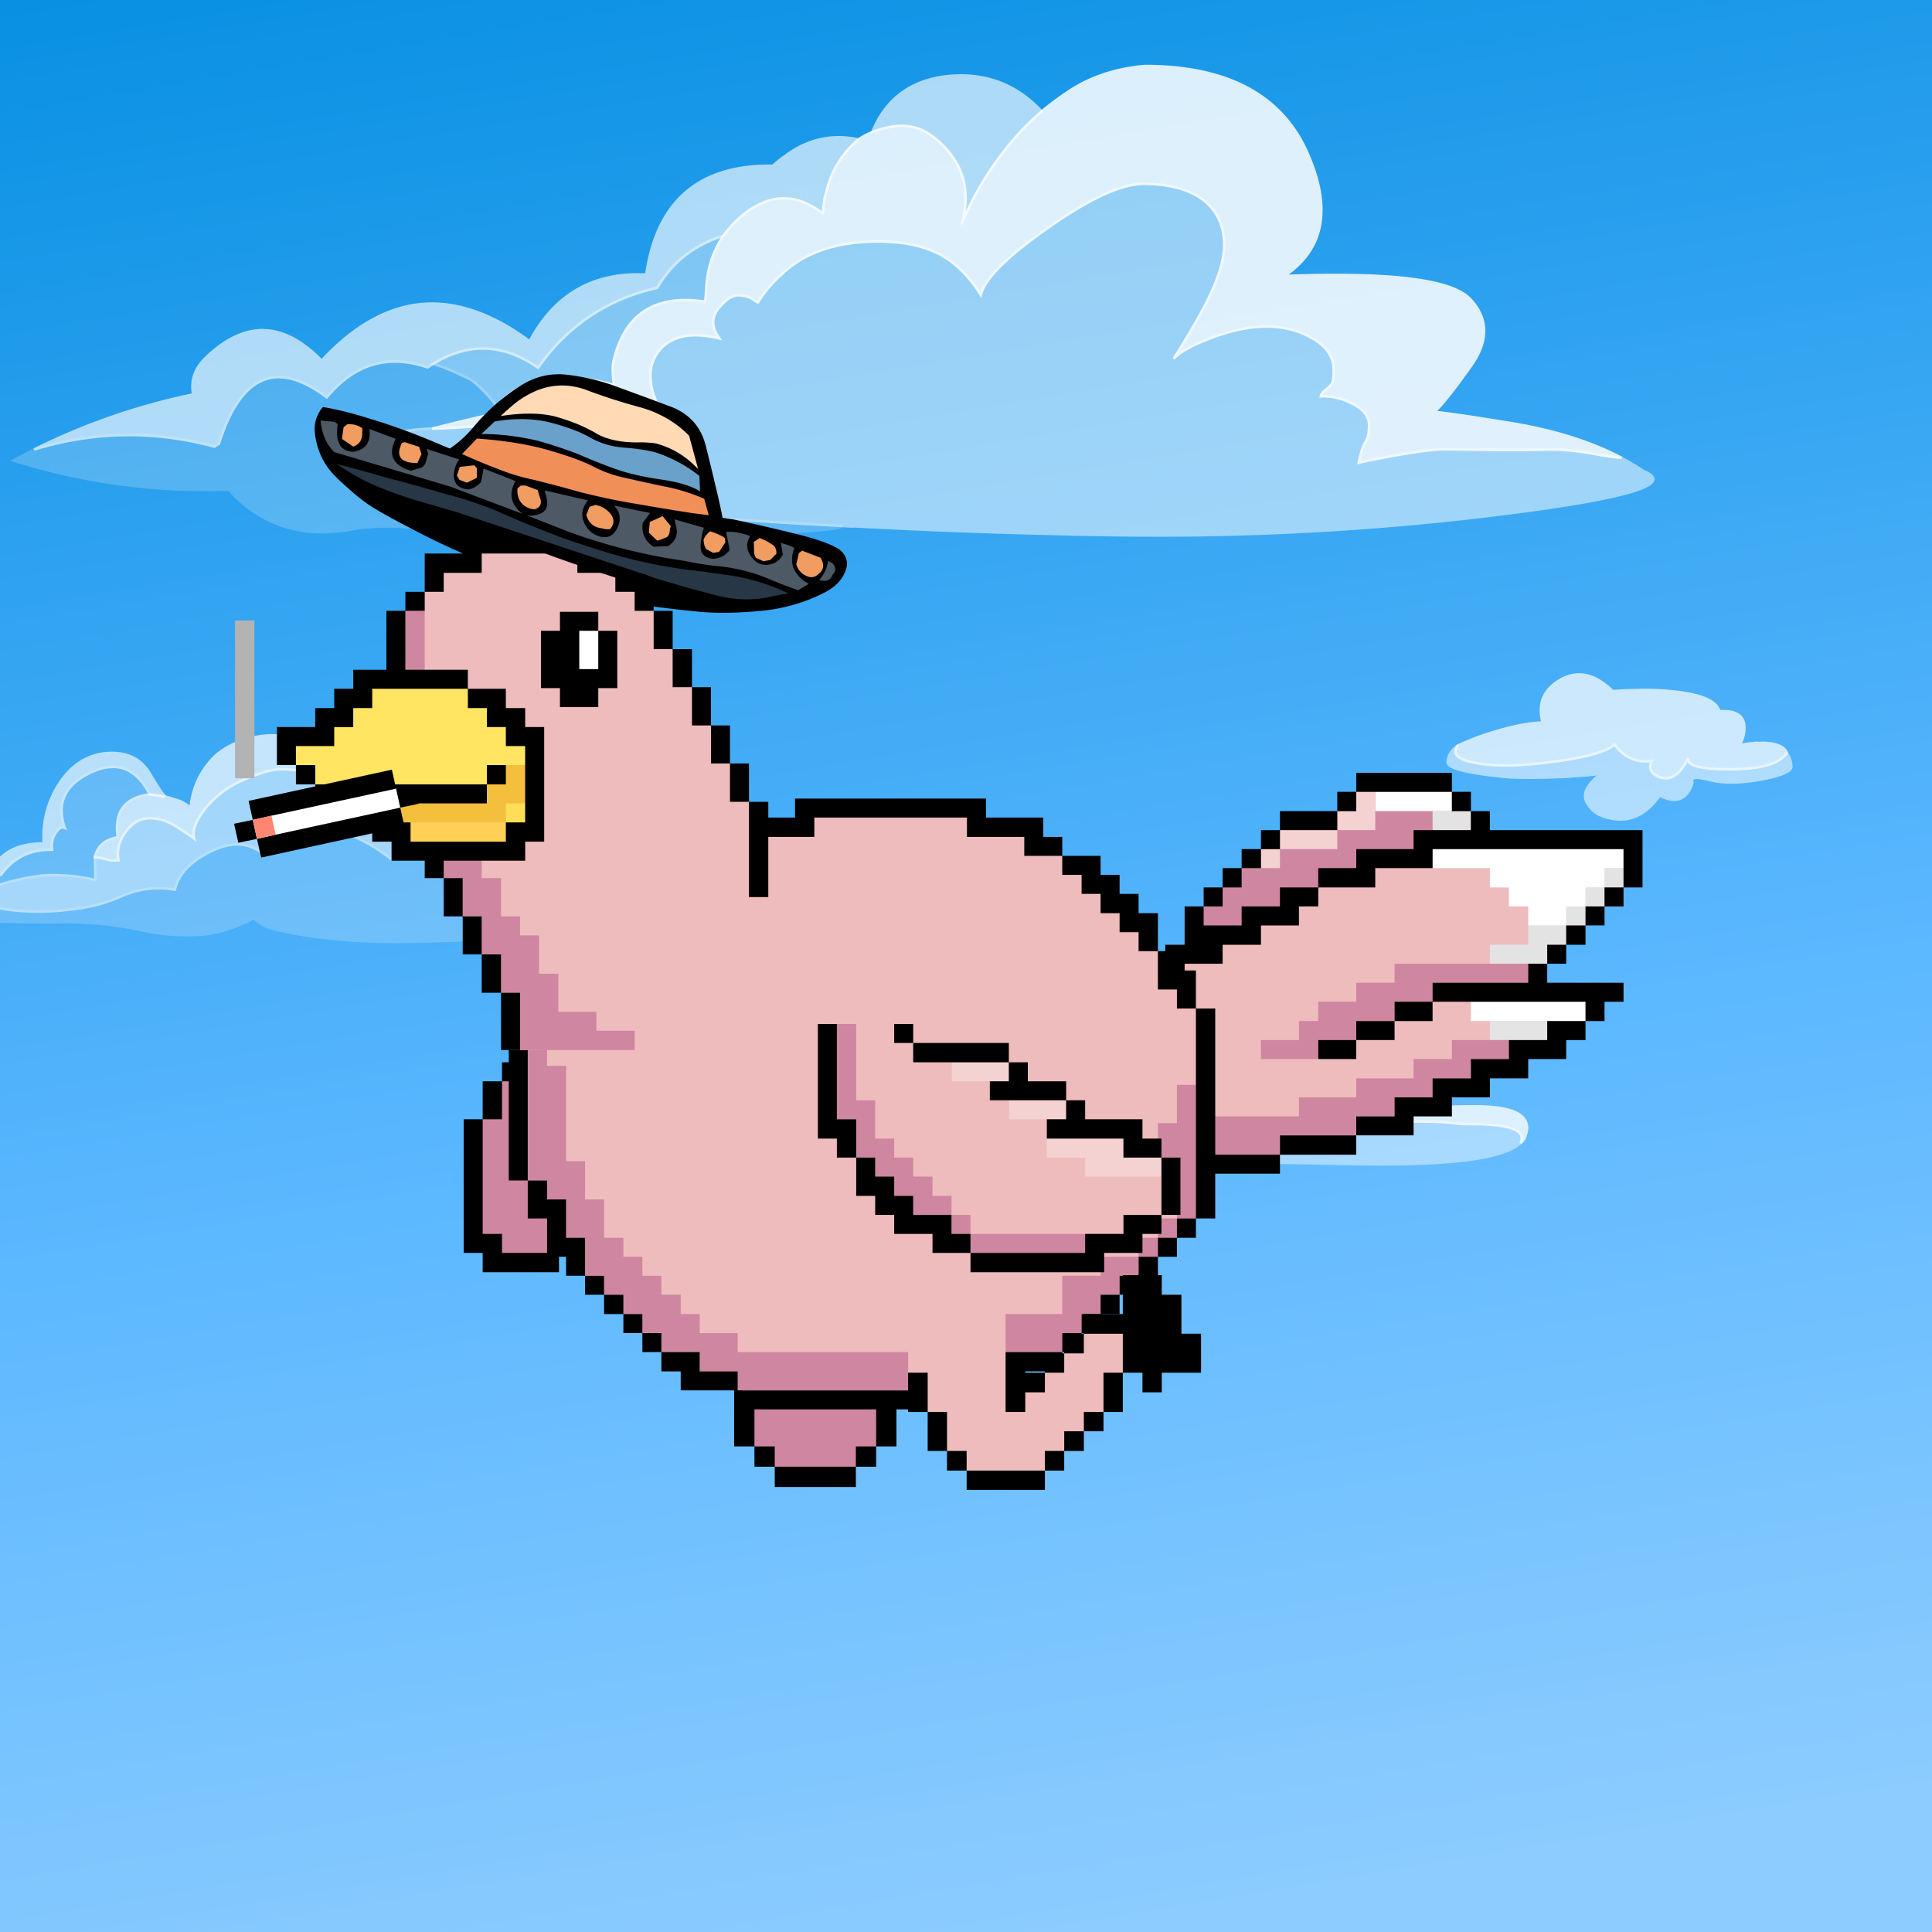 <?xml version="1.0" encoding="utf-8"?>
<svg xmlns="http://www.w3.org/2000/svg" x="0" y="0" version="1.1" viewBox="0 0 300 300" xml:space="preserve">
<rect x="0" y="0" width="300" height="300" fill="#808080" stroke="none"/>
<defs>
<clipPath id="body-clip">
<path d="M185.8 166.4a7.356 7.356 0 0 1-.05-.35c-1.2-10-5.417-18.55-12.65-25.65-7.267-7.133-15.567-11.55-24.9-13.25-9.4-1.7-18.1-.883-26.1 2.45s-15.8 7.817-23.4 13.45c-5.896 4.321-10.513 8.488-13.85 12.5-1.316 1.591-2.432 3.158-3.35 4.7-3.233 5.4-2.783 12.95 1.35 22.65s9.983 17.733 17.55 24.1c7.567 6.367 16.25 10.2 26.05 11.5 9.8 1.3 19.283-.25 28.45-4.65 9.167-4.433 16.667-10.567 22.5-18.4.533-.7 1-1.45 1.4-2.25 5.76-8.03 8.093-16.964 7-26.8z"/>
</clipPath>
</defs>
<style type="text/css">
.color__skin{fill:#eebcbc;}
.color__skinDark{fill:#cf86a0;}
.color__skinLight{fill:#f5d2d2;}
.color__beak{fill:#fa774c;}
</style>
<linearGradient id="SKY_BG" x1="174.624" x2="117.899" y1="1.369" y2="339.069" gradientTransform="matrix(1 0 0 -1 0 300)" gradientUnits="userSpaceOnUse">
<stop offset="0" stop-color="#8CCCFF"/>
<stop offset=".377" stop-color="#5CB8FF"/>
<stop offset="1" stop-color="#008CE0"/>
</linearGradient>
<path d="M-1.5 301.75h302.4v-303H-1.5v303z" fill="url(#SKY_BG)"/>
<path d="M251.616 127.446c-1.035 0-2.143-.24-3.292-.711a4.843 4.843 0 0 1-1.891-1.674c-.716-1.038-.664-2.125.156-3.23a7.309 7.309 0 0 1 1.327-1.401 98.106 98.106 0 0 1-10.137.529c-1.13 0-2.259-.02-3.387-.06-8.781-.814-9.846-1.824-9.793-2.613.07-1.058.637-1.967 1.686-2.701l.272.286c-.323.419-.423.77-.304 1.072.16.408.832.975 3.128 1.359 1.298.229 2.797.345 4.459.345 2.184 0 4.718-.201 7.53-.596 4.963-.659 8.055-1.533 9.191-2.598l.163-.152.134.178c1.264 1.686 2.823 2.541 4.637 2.541.299 0 .61-.023.925-.068l.353-.051-.141.328c-.359.839-.188 1.479.527 1.955.513.309 1.019.468 1.495.468 1.196 0 2.312-1.006 3.315-2.992l.374.132a.515.515 0 0 0 .111.458c.37.457 1.726 1.001 6.079 1.001h.213c4.554-.017 7.426-.83 8.537-2.415l.156-.223.166.215c.475.616.725 1.346.742 2.167.055.909-1.507 1.626-4.914 2.251-1.657.304-3.191.458-4.562.458-1.298 0-2.484-.138-3.525-.411-.802-.212-1.423-.32-1.847-.32-.29 0-.492.053-.554.146-.057.085-.013.239.035.354l.027.065-.02.068c-.54 1.845-1.573 2.781-3.072 2.781-.176 0-.358-.013-.547-.039a8.713 8.713 0 0 1-1.605-.547c-1.728 2.419-3.796 3.645-6.147 3.645z" opacity="0.549" fill="#FFFFFF"/>
<path d="M258.656 121.052c-.551 0-1.126-.179-1.71-.531-.79-.526-1.06-1.258-.796-2.134-.222.022-.44.033-.653.033-1.883 0-3.506-.851-4.826-2.53-1.316 1.069-4.347 1.907-9.244 2.558-2.83.398-5.383.6-7.585.6-1.685 0-3.208-.118-4.527-.351-2.017-.337-3.141-.863-3.433-1.607-.172-.438-.051-.93.36-1.462l.031-.041.048-.021a154.925 154.925 0 0 1 2.854-1.202c4.107-1.456 7.508-2.247 10.118-2.355-.616-2.527.051-4.551 1.985-6.018 1.288-.97 2.607-1.461 3.922-1.461 1.755 0 3.543.876 5.315 2.605.585-.093 2.121-.153 4.681-.185l.512-.003c2.545 0 4.979.238 7.232.708 2.337.527 3.747 1.396 4.198 2.587.164-.008.323-.013.477-.013 1.371 0 2.349.344 2.903 1.023.538.657.682 1.629.427 2.887a5.01 5.01 0 0 1-.451 1.292l.771-.129c.446-.035.875-.084 1.303-.15.241.015.437.022.631.022s.389-.008.583-.024c2.242.068 3.532.655 3.858 1.742l.028.093-.056.079c-1.207 1.722-4.106 2.567-8.863 2.585h-.215c-3.673 0-5.763-.375-6.39-1.149a1.063 1.063 0 0 1-.097-.14c-1.007 1.787-2.148 2.692-3.391 2.692z" opacity="0.718" fill="#FFFFFF"/>
<path d="M89.6 84.092c-8.559 0-15.215-.402-19.784-1.194-3.608-.629-6.897-.948-9.775-.948-1.864 0-3.6.134-5.157.398a26.103 26.103 0 0 1-4.846.478c-5.75 0-10.669-2.228-14.624-6.622a98.595 98.595 0 0 1-33.373-4.513l-.45-.142.415-.225a221.042 221.042 0 0 1 3.203-1.702c4.94-1.508 9.925-2.266 14.85-2.266 4.375 0 8.819.598 13.209 1.777l.563-.361c.13-.447.274-.878.435-1.294 2.157-6.048 5.188-9.117 9.008-9.117 2.205 0 4.709 1.031 7.446 3.064 3.039-3.638 6.603-5.482 10.597-5.482 1.602 0 3.302.298 5.056.885.263-.177.521-.344.776-.5l.073-.044.083.022c1.17.312 3.083 1.107 5.686 2.363.493.247 1.165.798 2.055 1.688a26.397 26.397 0 0 1 2.116 2.369.647.647 0 0 0 .114.114l.168.129-.139.161c-.383.443-.749.91-1.089 1.385l-.044.062-.074.017a322.25 322.25 0 0 0-8.944 2.149c-5.838.188-9.824 1.675-11.89 4.426-.345.321-.539.597-.594.839 13.769 4.404 39.317 7.58 75.944 9.441l-.002.083.031-.062c.213.106.206.259.193.319-.071.333-.19.892-24.474 1.91-6.215.26-11.854.392-16.756.392l-.006.001z" opacity="0.2" fill="#FFFFFF"/>
<path d="M77.028 63.159a1.084 1.084 0 0 1-.186-.185 26.027 26.027 0 0 0-2.084-2.333c-.847-.848-1.502-1.39-1.948-1.613-2.578-1.244-4.467-2.03-5.612-2.335l-.45-.12.397-.244c2.608-1.602 5.244-2.414 7.835-2.414 2.844 0 5.709.978 8.52 2.907 4.548-6.429 10.744-10.565 18.42-12.299 2.321-3.967 5.809-6.698 10.37-8.115l.556-.173-.332.478c-1.655 2.382-2.552 5.223-2.665 8.442a28.872 28.872 0 0 1-.151 1.717l-.024.206-.205-.032a20.169 20.169 0 0 0-3.077-.253c-5.775 0-9.441 3.096-10.898 9.202-.193.774-.175 2.044.054 3.777l.04.302-.293-.083c-2.741-.783-5.279-1.18-7.546-1.18-4.333 0-7.849 1.454-10.451 4.322l-.124.136-.146-.11z" opacity="0.427" fill="#FFFFFF"/>
<g opacity="0.639">
<path d="M5.21 69.621a101.62 101.62 0 0 1 24.559-8.527c-.339-2.081.296-3.942 1.889-5.535 3.026-2.976 6.089-4.485 9.106-4.485 3.067 0 6.155 1.56 9.182 4.636 5.415-5.815 11.184-8.762 17.151-8.762 4.833 0 9.908 1.936 15.085 5.753 3.674-6.827 9.331-10.288 16.816-10.288.388 0 .781.009 1.18.028 1.657-11.212 8.128-16.896 19.236-16.896.169 0 .34.001.511.004a21.096 21.096 0 0 1 1.91-1.513c2.585-1.933 5.413-2.915 8.401-2.915 1.008 0 2.052.112 3.104.333l.4.084-.312.264c-2.39 2.031-4 4.57-4.786 7.548l-.401 1.404c-.088.785-.188 1.603-.294 2.42l-.045.349-.277-.217c-1.956-1.534-3.942-2.311-5.904-2.311-2.124 0-4.292.911-6.444 2.707a15.94 15.94 0 0 0-2.764 3.011l-.039.057-.065.02c-4.491 1.396-7.918 4.09-10.187 8.009l-.044.076-.086.019c-7.679 1.713-13.863 5.858-18.379 12.319l-.115.164-.164-.115c-2.795-1.957-5.639-2.949-8.455-2.949-2.516 0-5.082.792-7.626 2.355-.276.168-.556.351-.842.545l-.083.056-.094-.032c-1.745-.594-3.434-.896-5.021-.896-3.922 0-7.425 1.845-10.41 5.483l-.122.148-.153-.116c-2.725-2.056-5.201-3.098-7.358-3.098-3.633 0-6.537 2.979-8.633 8.855-.167.433-.315.876-.446 1.337l-.021.073-.838.539-.086-.023c-4.384-1.186-8.822-1.787-13.19-1.787-4.885 0-9.831.752-14.699 2.235l-.147-.366zm143.898-34.828c1.535-5.192.227-9.58-3.887-13.041-1.567-1.339-3.323-2.018-5.22-2.018a8.91 8.91 0 0 0-1.664.162 15.615 15.615 0 0 0-2.814.79l-.432.168.174-.43c1.985-4.914 5.654-7.832 10.904-8.672a21.642 21.642 0 0 1 3.08-.229c4.929 0 9.185 1.898 12.648 5.641l.142.152-.157.135a41.966 41.966 0 0 0-6.52 7.066 46.706 46.706 0 0 0-5.876 10.408l-.378-.132z" fill="#FFFFFF"/>
</g>
<path d="M210.803 71.814c.27-1.483.648-2.633 1.126-3.418.312-.529.471-1.336.471-2.396 0-1.278-.888-2.361-2.638-3.22-1.389-.695-2.781-1.046-4.141-1.046-.17 0-.34.005-.509.016l-.235.015.023-.235c.041-.396.329-.785.882-1.19.625-.508.856-.813.939-.979.079-.179.178-.673.178-1.96 0-1.914-1.093-3.503-3.248-4.726-2.027-1.177-4.399-1.773-7.052-1.773-2.728 0-5.849.701-9.274 2.085-2.461.984-4.118 1.942-4.926 2.848l-.318-.24c2.15-3.407 3.847-6.313 5.041-8.635 1.843-3.652 2.777-6.632 2.777-8.858 0-3.116-1.182-5.517-3.514-7.136-2.122-1.469-5.078-2.214-8.786-2.214-3.407 0-8.382 2.292-14.784 6.813-6.263 4.384-9.735 7.843-10.321 10.283l-.112.468-.252-.41c-1.838-2.986-4.081-5.148-6.668-6.426-2.395-1.18-5.477-1.779-9.162-1.779-6.12 0-10.97 1.581-14.416 4.698-1.745 1.548-3.095 3.113-4.012 4.654l-.058.098h-.114c-.081 0-.164 0-.917-.538-.46-.309-1.167-.5-2.097-.563h-.001c-.941 0-1.926.665-2.979 1.976-1.067 1.332-1.016 2.774.157 4.408l.314.438-.523-.126c-1.337-.323-2.572-.487-3.669-.487-2.511 0-4.42.862-5.673 2.562-1.764 2.438-1.44 5.746.961 9.83l.267.453-.5-.161c-5.997-1.933-10.85-2.913-14.425-2.913-2.192 0-3.947.369-5.214 1.096-1.62.968-3.265 1.73-4.886 2.267a20.187 20.187 0 0 1-5.201 1.06c-3.156.199-5.21.301-6.105.301H67.1l-.048-.394a320 320 0 0 1 8.881-2.134A19.81 19.81 0 0 1 77 62.873c2.684-2.959 6.3-4.457 10.75-4.457 2.223 0 4.699.375 7.365 1.113-.202-1.65-.204-2.838-.008-3.624 1.504-6.308 5.302-9.507 11.286-9.507.92 0 1.906.076 2.933.227.055-.495.097-.989.125-1.483.115-3.293 1.036-6.206 2.736-8.652a16.236 16.236 0 0 1 2.834-3.088c2.228-1.859 4.482-2.801 6.702-2.801 1.959 0 3.934.734 5.874 2.184.089-.701.174-1.402.255-2.103l.407-1.432c.806-3.055 2.458-5.663 4.913-7.748.682-.466 1.417-.86 2.204-1.183.887-.347 1.858-.62 2.889-.812a9.352 9.352 0 0 1 1.738-.168c1.995 0 3.838.711 5.479 2.113 3.678 3.094 5.182 6.906 4.49 11.354a46.927 46.927 0 0 1 5.07-8.522 42.326 42.326 0 0 1 6.579-7.131 48.004 48.004 0 0 1 4.422-3.266c3.279-2.142 7.195-3.431 11.642-3.832l.161-.001c12.679 0 21.153 4.463 25.188 13.267 3.907 8.562 2.927 15.054-2.91 19.309 2.552-.09 4.962-.136 7.172-.136 11.841 0 18.76 1.251 21.153 3.825 2.907 3.119 2.93 6.72.065 10.703-2.537 3.563-4.291 5.793-5.336 6.783 2.321.256 6.389.862 12.106 1.803 6.427 1.099 12.015 2.889 16.611 5.321l-.113.376a46.313 46.313 0 0 1-4.368-.653c-2.402-.431-4.62-.65-6.591-.65l-.42-.002c-1.281.044-3.146.067-5.542.067-1.199 0-2.537-.006-4.014-.017-4.099-.067-6.214-.1-6.348-.1-1.482 0-3.978.302-7.416.897-2.586.464-4.618.867-6.039 1.198l-.296.069.055-.3z" opacity="0.847" fill="#FFFFFF"/>
<path d="M179.89 83.349c-2.192 0-4.393-.016-6.593-.048-10.62-.157-21.389-.477-32.006-.951l-8.745-.429-.001.029a37.437 37.437 0 0 1-2.011-.101v-.002c-36.769-1.87-62.387-5.068-76.146-9.506l-.139-.045v-.146c0-.396.234-.804.714-1.247 2.119-2.826 6.208-4.367 12.129-4.553h.114c.887 0 2.933-.101 6.08-.3a19.737 19.737 0 0 0 5.099-1.04c1.595-.527 3.214-1.278 4.812-2.232 1.332-.764 3.153-1.15 5.417-1.15 3.518 0 8.245.934 14.057 2.775-2.252-4.029-2.482-7.332-.683-9.82 1.334-1.81 3.352-2.726 5.997-2.726.992 0 2.091.13 3.271.386-.992-1.614-.946-3.115.138-4.468 1.134-1.411 2.224-2.126 3.24-2.126 1.082.07 1.854.283 2.378.635.328.233.509.352.609.411.936-1.527 2.279-3.072 3.997-4.595 3.521-3.185 8.461-4.801 14.683-4.801 3.747 0 6.889.613 9.338 1.821 2.546 1.257 4.763 3.341 6.595 6.198.878-2.522 4.273-5.828 10.353-10.083 6.471-4.569 11.522-6.886 15.014-6.886 3.79 0 6.823.769 9.015 2.286 2.445 1.699 3.686 4.21 3.686 7.465 0 2.289-.949 5.331-2.821 9.04-1.066 2.072-2.527 4.603-4.352 7.538.95-.675 2.306-1.366 4.049-2.063 3.474-1.403 6.645-2.114 9.424-2.114 2.725 0 5.164.615 7.251 1.827 2.288 1.297 3.449 3.004 3.449 5.073 0 1.105-.071 1.802-.217 2.131-.152.304-.497.669-1.057 1.124-.331.243-.55.471-.656.682.084-.002.168-.004.251-.004 1.422 0 2.875.366 4.318 1.088 1.897.931 2.86 2.135 2.86 3.579 0 1.148-.173 1.999-.528 2.602-.421.693-.763 1.696-1.018 2.985 1.407-.319 3.343-.7 5.761-1.134 3.462-.599 5.979-.903 7.485-.903.134 0 2.251.033 6.353.1 1.473.011 2.81.017 4.007.017 2.392 0 4.254-.022 5.534-.066l.428-.003c1.994 0 4.236.221 6.664.657 1.524.298 2.981.516 4.334.647a31.899 31.899 0 0 1 3.494 2.084c1.138.449 1.675.949 1.603 1.506-.145 1.128-2.753 2.933-23.641 5.557-17.459 2.19-35.421 3.3-53.382 3.3l-.005-.001z" opacity="0.518" fill="#FFFFFF"/>
<path d="M214.528 180.999c-1.472 0-3.016-.017-4.632-.049-8.6-.195-17.466-.295-26.353-.295-6.214 0-12.587.049-18.941.145l-6.116.099c-2.749.055-5.237.081-7.478.081-3.373 0-6.306-.061-8.719-.18-3.862-.195-6.523-.553-7.909-1.063l-.546-.2.554-.178a43.15 43.15 0 0 1 5.425-1.356 43.325 43.325 0 0 1 5.725-.703 182 182 0 0 1 5.964 0c1.618 0 3.312-.084 5.026-.249a55.03 55.03 0 0 1 1.815-.205c-1.56-1.359-2.382-3.12-2.446-5.24-.036-.876.353-1.543 1.155-1.981a35.012 35.012 0 0 1 4.178-1.813l.451-.15c-.249-2.436.773-4.133 3.041-5.047a7.279 7.279 0 0 1 2.796-.55c.545 0 1.112.059 1.687.173 1.375-.931 2.889-1.403 4.502-1.403.501 0 1.021.046 1.545.137.629-2.322 1.966-4.282 3.974-5.829 1.352-1.014 2.808-1.698 4.328-2.037.713-.152 1.42-.229 2.104-.229 2.055 0 4.01.695 5.812 2.065a16.853 16.853 0 0 1 4.2 4.655 8.637 8.637 0 0 1 1.229 4.504v1.235a9.597 9.597 0 0 1 4.419-1.882c.271-.074.554-.113.82-.113.712 0 1.336.276 1.854.822 1.101 1.168 1.641 2.578 1.606 4.191 0 .617-.079 1.246-.233 1.87.153-.011.304-.017.45-.017 1.983 0 3.304 1.038 3.924 3.085.089.295.141.605.155.927.705.067 1.418.102 2.122.102 1.145 0 2.306-.091 3.451-.268 1.617-.068 3.234-.103 4.83-.103a42.584 42.584 0 0 1 6.227.351h.033c.24 0 .519.017.813.049.325-.007.665-.01.995-.01 4.636 0 7.232.556 7.938 1.697.275.444.267.967-.026 1.552-2.387 2.312-9.489 3.41-21.749 3.41z" opacity="0.439" fill="#FFFFFF"/>
<path d="M134.38 179.737c-.68-.254-1.076-.548-1.212-.898-.084-.218-.066-.446.054-.681 1.012-1.99 7.144-2.992 18.733-3.056-.641-.356-1.401-.957-2.293-1.808-1.509-1.44-1.556-3.506-.138-6.14.857-1.527 2.199-2.3 3.99-2.3 1.159 0 2.529.327 4.08.974-.739-2.041-.75-3.704-.031-4.95.797-1.379 2.499-2.264 5.06-2.627a7.235 7.235 0 0 1 1.392-.138c1.5 0 2.951.5 4.318 1.486.661-1.202 1.563-1.811 2.683-1.811.768 0 1.646.293 2.617.871.454-4.133 2.694-7.506 6.661-10.03 1.143-.705 2.247-1.266 3.285-1.667 1.532-.584 3.054-.88 4.522-.88 3.022 0 5.944 1.251 8.684 3.719 2.996 3.288 3.98 7.612 2.941 12.873 3.256-2.979 5.782-4.43 7.713-4.43.6 0 1.144.146 1.616.434.988.577 1.58 1.283 1.755 2.098.192.901-.126 1.94-.946 3.09a68.547 68.547 0 0 0-1.092 1.451 3.46 3.46 0 0 1 .732-.075c.827 0 1.813.262 2.93.776 1.81.835 2.656 2.146 2.516 3.897-.107 1.343-.263 2.246-.48 2.778 5.057-.728 9.824-1.097 14.176-1.097l.557.002c4.239.022 6.76.72 7.707 2.131.516.771.542 1.744.077 2.895-.104.354-.362.706-.759 1.03l-.306-.245c.229-.459.244-.839.044-1.162-.425-.688-2.088-1.507-7.598-1.507-.328 0-.666.003-1.015.009a7.936 7.936 0 0 0-.853-.05 42.633 42.633 0 0 0-6.197-.349c-1.593 0-3.205.033-4.795.1-1.142.178-2.324.27-3.489.27-.775 0-1.563-.04-2.339-.12l-.18-.019v-.181a3.44 3.44 0 0 0-.142-.993c-.57-1.884-1.729-2.8-3.541-2.8a6.21 6.21 0 0 0-.694.041l-.298.035.082-.288a7.472 7.472 0 0 0 .293-2.046c.032-1.509-.472-2.824-1.496-3.913-.446-.469-.958-.696-1.564-.696-.231 0-.48.034-.738.104a9.266 9.266 0 0 0-4.573 2.061l-.328.271V164.1c0-1.555-.394-3.001-1.172-4.297a16.428 16.428 0 0 0-4.1-4.544c-1.73-1.316-3.604-1.983-5.569-1.983a9.69 9.69 0 0 0-2.018.22c-1.464.326-2.868.987-4.172 1.965-1.985 1.529-3.29 3.478-3.875 5.789l-.047.183-.185-.035a8.89 8.89 0 0 0-1.654-.162c-1.558 0-3.02.465-4.346 1.38l-.07.049-.084-.018a8.315 8.315 0 0 0-1.688-.181c-.922 0-1.812.175-2.645.52-2.16.871-3.068 2.438-2.777 4.791l.021.163-.757.251a34.92 34.92 0 0 0-4.121 1.788c-.662.362-.972.891-.941 1.614.064 2.163.964 3.929 2.672 5.25l.405.313-.51.044c-.764.066-1.528.149-2.292.249a53.165 53.165 0 0 1-5.075.252c-.969-.017-1.947-.025-2.938-.025s-1.994.009-3.009.025c-1.842.099-3.75.333-5.666.696-1.815.33-3.624.782-5.376 1.344l-.066.021-.066-.025z" opacity="0.776" fill="#FFFFFF"/>
<path d="M-11.156 142.81c-.832 0-1.549-.055-2.13-.163-.675-.126-1.093-.329-1.278-.622a.702.702 0 0 1-.079-.576c.265-2.348 1.953-4.269 5.01-5.68 2.186-.988 4.267-1.489 6.187-1.489.704 0 1.398.067 2.067.2 1.219-1.521 2.551-2.553 3.961-3.067 1.23-.418 2.452-.629 3.636-.629.123 0 .246.002.369.007-.181-3.353.658-6.479 2.496-9.299 1.917-2.908 4.441-4.502 7.502-4.74.28-.021.553-.032.818-.032 2.7 0 4.726 1.103 6.019 3.279 1.791 3.009 2.235 3.459 2.343 3.513l-.093.387-2.553-.365-.047-.093c-1.4-2.76-3.255-4.16-5.513-4.16-1.026 0-2.162.286-3.375.851-3.938 1.867-5.229 4.6-3.945 8.354l.164.479-.447-.239a.468.468 0 0 0-.226-.061c-.322 0-.704.375-1.105 1.083-.341.652-.452 1.384-.327 2.17l.039.239s-.478-.012-.594-.012c-3.114 0-5.613 1.286-7.429 3.821l-.052.073-.088.01c-4.099.459-7.253 1.834-9.377 4.088-1.038 1.129-1.075 1.631-1.004 1.829.07.196.318.326.737.386l-.015.397c-.606.041-1.162.061-1.671.061z" opacity="0.639" fill="#FFFFFF"/>
<g opacity="0.2">
<path d="M61.706 146.448c-8.09 0-14.94-.776-20.36-2.306l-.146-.041v-.072a4.528 4.528 0 0 1-.298-.155 17.926 17.926 0 0 1-1.568-1.037 22.055 22.055 0 0 1-7.607 2.461c-.912.075-1.822.112-2.714.112-2.342 0-4.683-.257-6.956-.765a56.275 56.275 0 0 0-11.702-1.254c-.317 0-.635.003-.952.009a175.377 175.377 0 0 1-7.309-.05c-3.21-.066-6.495-.217-9.759-.45a37.34 37.34 0 0 0-1.847-.15c-.595-.085-.951-.303-1.074-.649-.182-.51.174-1.241 1.088-2.235 2.177-2.31 5.385-3.724 9.537-4.203 1.891-2.599 4.482-3.917 7.702-3.917l.129.001a3.767 3.767 0 0 1 .402-2.188c.493-.871.969-1.292 1.457-1.292h.019c-1.144-3.753.291-6.611 4.267-8.496 1.267-.59 2.459-.889 3.544-.889 2.42 0 4.395 1.473 5.869 4.379l.128.252-.281.036c-1.874.24-3.224.893-4.013 1.94-.799 1.06-1.057 2.568-.765 4.481l.029.189-.187.038a7.586 7.586 0 0 0-.926.244c-1.375.447-2.181 1.331-2.468 2.701l.058 3.763-.25-.059a27.466 27.466 0 0 0-8.041-.695 32.773 32.773 0 0 0-9.136 2.334c-.872.366-1.757.732-2.654 1.098a35.793 35.793 0 0 0 7.2 1.569 39.02 39.02 0 0 0 9.001-.15 24.872 24.872 0 0 0 7.695-2.035c1.885-.825 3.838-1.242 5.805-1.242.781 0 1.58.066 2.375.196.585-2.316 2.422-4.267 5.461-5.8 1.577-.795 3.059-1.199 4.404-1.199a6.21 6.21 0 0 1 3.521 1.074c2.711-2.378 5.666-3.583 8.786-3.583 3.587 0 7.489 1.597 11.597 4.747a2.197 2.197 0 0 1 1.033-.261c2.007-.804 3.855-1.219 5.418-1.219 4.276 0 6.637 3.051 7.02 9.07.868.005 2.752.038 5.716.1 3.375.073 6.15 1.393 8.25 3.922l.235.283-.365.044c-5.421.648-13.082 1.086-22.77 1.302-1.227.031-2.426.047-3.598.047zm29.484-2.716c.907-.594 1.432-1.57 1.561-2.902.134-1.295-.455-2.295-1.8-3.057-.613-.332-1.386-.5-2.296-.5-1.087 0-2.397.241-3.895.717l-.298.095.039-.31c.03-.246.031-.462.001-.642a3.7 3.7 0 0 0-.332-1.093 1.174 1.174 0 0 0-.471-.516 5.711 5.711 0 0 0-1.557-.732 11.682 11.682 0 0 0-1.776-.445l-.366-.061.254-.272c.465-.498.931-1.013 1.396-1.545a13.08 13.08 0 0 0 2.017-3.247 13.13 13.13 0 0 0 .785-3.195c.196-1.631.098-3.1-.292-4.368l-.134-.434.41.194a10.16 10.16 0 0 1 1.938 1.224c2.273 1.798 3.426 3.87 3.426 6.157 0 .587-.122 1.231-.361 1.916a5.62 5.62 0 0 0-.335 1.773c.298-.195.732-.322 1.325-.388.238-.034.787-.051 1.672-.051 1.718 0 3.358.308 4.874.915 2.073.794 3.126 1.968 3.126 3.486 0 .256-.084.667-.258 1.256a8.822 8.822 0 0 1-.042.159c.365-.121.826-.181 1.394-.181.745 0 1.686.107 2.794.319 1.479.305 2.388.791 2.781 1.485.255.453.279.983.07 1.578l-.036.103-.105.025c-4.518 1.096-8.072 1.854-10.565 2.253-.568.101-2.186.32-4.807.651l-.137-.367z" fill="#FFFFFF"/>
</g>
<path d="M87.896 145.028c-2.022-2.437-4.697-3.708-7.95-3.778-3.197-.066-5.136-.1-5.817-.1h-.189l-.089-.188c-.336-5.976-2.505-8.881-6.632-8.881-1.513 0-3.312.406-5.345 1.206-.401.014-.72.105-1.021.285l-.117.07-.108-.083c-4.076-3.148-7.931-4.745-11.458-4.745-3.063 0-5.97 1.207-8.637 3.586l-.119.105-.13-.091a5.827 5.827 0 0 0-3.421-1.091c-1.282 0-2.704.389-4.224 1.156-3.008 1.518-4.789 3.44-5.294 5.715l-.042.187-.188-.034a14.407 14.407 0 0 0-2.492-.222c-1.912 0-3.81.406-5.643 1.208a25.236 25.236 0 0 1-7.811 2.066 39.294 39.294 0 0 1-9.089.15 36.199 36.199 0 0 1-7.796-1.76l-.502-.174.492-.2c1.065-.434 2.115-.866 3.147-1.3a33.149 33.149 0 0 1 9.257-2.364 27.89 27.89 0 0 1 7.917.645l-.049-3.528s.713.099.978.133c.801.173 1.317.307 1.595.411l1.042-.011c-.229-1.467.149-2.902 1.126-4.269 1.067-1.515 2.4-2.284 3.962-2.284 1.331 0 2.644.38 3.902 1.128.661.391 1.569.986 2.703 1.773-.073-.797.219-1.77.872-2.901.781-1.354 2.008-2.703 3.649-4.007 1.682-1.276 4.024-2.364 6.968-3.235a9.289 9.289 0 0 1 2.631-.356c2.567 0 5.734.88 9.411 2.617.655.309 1.222.584 1.7.825.098-.013.192-.026.282-.041.739-.106 1.471-.16 2.178-.16 2.901 0 5.597.897 8.021 2.668.139-2.374 1.039-4.099 2.678-5.131 1.415-.887 3.11-1.337 5.039-1.337.401 0 .813.019 1.236.057 2.465.22 4.613 1.37 6.383 3.418 1.817 2.076 2.047 4.704.682 7.812-1.237 2.846-2.129 4.646-2.718 5.482 1.892.812 3.146 2.212 3.73 4.168 1.208-.142 2.28-.214 3.187-.214 2.33 0 3.675.459 4.111 1.403.447.967-.106 2.344-1.691 4.209l-.154.182-.153-.18z" opacity="0.518" fill="#FFFFFF"/>
<path d="M87.897 144.771c1.453-1.71 2.002-2.983 1.633-3.782-.359-.777-1.621-1.171-3.749-1.171-.933 0-2.046.078-3.308.231l-.171.021-.046-.166c-.55-1.999-1.822-3.401-3.78-4.167l-.255-.1.173-.213c.551-.676 1.5-2.562 2.822-5.603 1.298-2.954 1.09-5.439-.617-7.389-1.701-1.968-3.759-3.072-6.117-3.282a13.39 13.39 0 0 0-1.2-.056c-1.853 0-3.476.429-4.826 1.276-1.605 1.01-2.449 2.755-2.507 5.185l-.009.394-.313-.24c-2.43-1.868-5.149-2.815-8.083-2.815-.688 0-1.4.052-2.117.155-.11.018-.415.058-.415.058l-.054-.027a73.672 73.672 0 0 0-1.745-.848c-3.624-1.711-6.732-2.579-9.24-2.579-.909 0-1.756.114-2.518.34-2.896.858-5.196 1.923-6.835 3.167-1.598 1.27-2.792 2.58-3.548 3.891-.741 1.283-.987 2.321-.733 3.087l.19.573-.495-.346c-1.318-.923-2.356-1.61-3.087-2.042-1.196-.712-2.44-1.072-3.698-1.072-1.424 0-2.647.711-3.636 2.115-.963 1.348-1.305 2.759-1.018 4.196l.048.239H17.05c-.327-.109-.839-.241-1.592-.405-.25-.031-.947-.127-.947-.127l.043-.209c.314-1.501 1.234-2.511 2.734-2.999.25-.083.513-.156.787-.217-.264-1.937.028-3.482.868-4.596.856-1.136 2.297-1.841 4.282-2.096l2.504.351c.495.139.996.29 1.531.457a6.183 6.183 0 0 1 2.179 1.101c.334-2.944 1.567-5.516 3.669-7.65a10.3 10.3 0 0 1 2.35-1.687c.537-.302 1.121-.56 1.729-.763 1.731-.644 3.426-.971 5.03-.971 3.243 0 6.245 1.335 8.923 3.969a59.324 59.324 0 0 1 2.919 3.146 6.094 6.094 0 0 1 1.758-1.186 6.452 6.452 0 0 1 2.652-.574c.48 0 .976.054 1.472.161 1.754.375 3.138 1.309 4.12 2.776.445-1.792 1.3-3.345 2.545-4.621 2.09-2.292 4.695-3.509 7.736-3.61 1.748.237 3.418.765 4.998 1.571 2.707 1.455 4.455 3.446 5.201 5.921.406 1.32.51 2.845.307 4.531a13.529 13.529 0 0 1-.812 3.298 13.5 13.5 0 0 1-2.083 3.356c-.387.443-.773.873-1.159 1.291.49.098.982.229 1.469.391.576.169 1.133.43 1.647.773.256.146.468.376.618.677.175.35.299.757.369 1.209.022.136.031.287.025.451 1.419-.43 2.674-.647 3.732-.647.977 0 1.814.185 2.49.551 1.48.838 2.153 1.997 2.004 3.446-.142 1.457-.727 2.533-1.739 3.197-.448.311-1.011.54-1.668.678-.531.133-1.085.25-1.657.351l-.546.097.359-.422z" opacity="0.698" fill="#FFFFFF"/>
<g id="Birb_Group">
<g id="Left_Wing">
<polygon points="86.167,160.048 83.85,161.95 80.9,164.95 77.95,167.9 74.95,173.8 73.667,189.493	75.5,194.326 82.722,196.27 86.8,194.55 89.8,191.6 92.75,188.65 95.7,185.7 97.722,171.215 95.7,164.95 92.75,161.95" class="color__skinDark"/>
<path d="M92.75 188.65h2.95v-2.95h-2.95v2.95m-2.95 0v2.95h2.95v-2.95H89.8m-3 2.95v2.95h3v-2.95h-3m5.95-32.6h-8.9v2.95h8.9V159m5.95 5.95h-3v20.75h3v-20.75m-3-3h-2.95v3h2.95v-3m-20.75 32.6v3H86.8v-3h-8.85v-2.95h-3v-17.8H72v20.75h2.95m3-26.65h-3v5.9h3v-5.9m0-2.95v2.95h2.95v-2.95h-2.95m2.95-3v3h2.95v-3H80.9z"/>
</g>
<g id="Leg2">
<polygon points="117.15,215.15 115,220.167 117.15,224.6 120.3,227.75 125.944,229.325 132.9,227.75	136.05,224.6 137.625,219.875 136.05,215.15 126.6,213.575" class="color__skinDark"/>
<path d="M117.15 224.6v3.15h3.15v-3.15h-3.15m0-9.45H114v9.45h3.15v-9.45m15.75 15.75v-3.15h-12.6v3.15h12.6m0-3.15h3.15v-3.15h-3.15v3.15m6.3-12.6h-3.15v9.45h3.15v-9.45m-3.15 0V212h-18.9v3.15h18.9z"/>
</g>
<g id="Body_Group">
<g id="Tail">
<g id="Tail_Inner">
<path d="M178 152.6v26.7h2.95l4.8 2.304 11.525-1.25 1.475-1.054 11.85-3 9.317-4.446 6.25-2.333 5.917-3.5 3.717-1.57 10.4-5.9 1.475-2.613s.075-2.417-.425-2.417-9.167.083-9.167.083l2.167-3.954 11.85-11.85 2.317-3-.833-3.696-31.833-.729-1.833 2.395-6.667.769-1.333 2.148-7.219 2.113-5.45 4.887-4.95.115-1.5 2.398-7.05 1.5-7.75 5.9z" class="color__skin"/>
<polygon points="207.65,125.95 198.75,128.9 195.8,131.85 192.8,134.8 189.85,137.8 186.9,141.104	185.75,144.77 190.5,145.604 195.083,142.225 199.775,141.066 204.7,137.8 212.917,134.187 221,132.27 222.45,130.375 229.417,130.375 229.875,127.425 228.4,125.95 225.45,122.95 218.025,121.475 210.6,122.95" class="color__skinDark"/>
<path d="M249.15 134.8v3h2.95v-3h-2.95m-2.95 5.95h-3v2.95h3v-2.95m0-2.95v2.95h2.95v-2.95h-2.95m-14.85 11.85h8.9v-2.95h2.95v-3h-5.9v3h-5.95v2.95m-8.9-23.7v2.95h5.95v-2.95h-5.95z" fill="#E3E3E3"/>
<path d="M228.4 155.55v3h17.8v-3h-17.8m-5.95-23.7v2.95h8.9v3h2.95v2.95h3v2.95h5.9v-2.95h3v-2.95h2.95v-3h2.95v-2.95h-29.65m-8.9-8.9v3h11.9v-3h-11.9z" fill="#FFFFFF"/>
<path d="M231.35 158.55v2.95h8.9v-2.95h-8.9z" fill="#E4E4E4"/>
<polyline points="178,173.35 178,179.3 180.95,179.3 198.75,179.3 198.75,176.3 210.6,176.3 210.6,173.35	216.55,173.35 216.55,170.4 222.45,170.4 222.45,167.45 228.4,167.45 228.4,164.45 234.3,164.45 234.3,161.5 231.35,161.5 225.45,161.5 225.45,164.45 219.5,164.45 219.5,167.45 210.6,167.45 210.6,170.4 201.7,170.4 201.7,173.35 178,173.35" class="color__skinDark"/>
<polyline points="195.8,161.5 195.8,164.45 204.7,164.45 204.7,161.5 210.6,161.5 210.6,158.55	216.55,158.55 216.55,155.55 222.45,155.55 222.45,152.6 237.3,152.6 237.3,149.65 231.35,149.65 216.55,149.65 216.55,152.6 210.6,152.6 210.6,155.55 204.7,155.55 204.7,158.55 201.7,158.55 201.7,161.5 195.8,161.5" class="color__skinDark"/>
<polyline points="195.8,134.8 198.75,134.8 198.75,131.85 195.8,131.85 195.8,134.8" class="color__skinLight"/>
<polyline points="207.65,131.85 207.65,128.9 198.75,128.9 198.75,131.85 207.65,131.85" class="color__skinLight"/>
<polygon points="213.55,122.95 210.6,122.95 210.6,125.95 207.65,125.95 207.65,128.9 213.55,128.9	213.55,125.95" class="color__skinLight"/>
<path d="M240.25 146.7v2.95h2.95v-2.95h-2.95m5.95 0v-3h-3v3h3m2.95-8.9v2.95h2.95v-2.95h-2.95m0 2.95h-2.95v2.95h2.95v-2.95M210.6 161.5h5.95v-2.95h-5.95v2.95m-5.9 0v2.95h5.9v-2.95h-5.9m17.75-2.95v-3h-5.9v3h5.9m5.95 8.9h-5.95v2.95h-5.9v2.95h-5.95v2.95h8.9v-2.95h5.95v-2.95h5.9v-2.95h5.95v-3h5.9v-2.95h3v-2.95h-5.95v2.95h-5.95v2.95h-5.9v3m8.9-17.8v2.95h-14.85v2.95h23.75v3h2.95v-3h2.95v-2.95h-11.85v-2.95h-2.95m-56.35 29.65v2.95h17.8v-2.95h-17.8m17.8-3v3h11.85v-3h-11.85m-17.8-11.85v-5.9H178v5.9h2.95m11.85-29.65h-2.95v3h2.95v-3m3 0v-2.95h-3v2.95h3m-8.9 3v2.95h2.95v-2.95h-2.95m11.85-8.9h-2.95v2.95h2.95v-2.95m29.65-5.95h-2.95v3h2.95v-3m-26.7 17.8h3v-2.95h-5.95v2.95h-5.95v2.95h-5.9v-2.95h-2.95v5.95h-3v2.95H178v2.95h5.95v-2.95h5.9v-2.95h5.95v-3h5.9v-2.95m3-5.95v3h8.85v-3h8.9v-2.95h29.65v5.95h2.95v-8.9h-23.7v-2.95h-2.95v2.95h-8.9v2.95h-8.9v2.95h-5.9m2.95-5.9v-2.95h-8.9v2.95h8.9m2.95-2.95v-3h-2.95v3h2.95m0-5.95v2.95H225.45V120H210.6z"/>
</g>
</g>
<g id="Body">
<polyline points="124.889,126.159 124.222,128.937 117.55,129.95 111.6,132.9 102.7,135.85 93.8,138.8	90.85,141.8 87.9,144.75 84.95,150.7 81.95,156.6 80.475,171.826 81.95,183.3 90.85,198.1 102.7,209.95 109.444,214.425 114.55,215.9 134.667,217.375 150.15,216.381 156.05,212.95 164.95,209.95 185.7,189.2 187.7,177.35 187.7,168.917 185.7,156.6 179.8,147.7 164.95,132.9 158.778,128.45 152.333,128.45 150.778,125.381" class="color__skin"/>
<path d="M179.8 189.2v3h2.95v-3h-2.95m-3 5.95h-5.9v2.95h-5.95v5.95h-8.9V207h-8.85v2.95h-32.65V207h-5.9v-2.95h-2.95v-3h-3v-2.95h-2.95v-2.95H96.8v-2.95h-3v-5.95h-2.95v-5.95H87.9v-14.8h-2.95v-8.9h-3v26.7h3v2.95h2.95v5.95h2.95v5.9h2.95v2.95h3v3h2.95V207h2.95v2.95h5.95v3h5.9v2.95h35.6v-2.95h5.9v-3h8.9V207h3v-2.95h2.95v-3h2.95v-2.95h2.95v-2.95m0-2.95v2.95h3v-2.95h-3m8.9-23.75h-2.95v5.95h-2.95v5.9h2.95v8.9h2.95v-20.75z" class="color__skinDark"/>
<path d="M164.95 207v2.95h3V207h-3m5.95-2.95h-2.95V207h2.95v-2.95m2.95 0v-3h-2.95v3h2.95m0-3h2.95v-2.95h-2.95v2.95m-80.05 0v-2.95h-2.95v2.95h2.95m5.95 3H96.8V207h2.95v-2.95m-2.95 0v-3h-3v3h3m5.9 5.9V207h-2.95v2.95h2.95m5.95 0h-5.95v3h3v2.95h8.85v-2.95h-5.9v-3m47.4 0v3h8.9v-3h-8.9m-5.9 3v2.95h5.9v-2.95h-5.9m0 5.9v-2.95h-35.6v2.95h35.6m-65.2-35.55h-3v5.9h3v5.95h2.95v2.95h2.95v-5.9H87.9v-5.95h-2.95v-2.95m0-26.7v-5.9h-3v5.9h3m26.65-26.65v2.95h5.95v-2.95h-5.95m0 5.9v-2.95h-8.9v2.95h8.9m-17.8 0v2.95h8.9v-2.95h-8.9m-5.9 8.9h-2.95v5.95h2.95v-5.95m0 0h2.95v-2.95H87.9v2.95m2.95-5.95v3h2.95v-3h-2.95M79 156.6v26.7h2.95v-26.7H79m106.7 32.6h-2.95v3h2.95v-3m3-32.6h-3v32.6h3v-32.6zm-8.9 35.6v2.95h2.95v-2.95h-2.95m0 2.95h-3v2.95h3v-2.95m2.95-47.45h-2.95v5.95h2.95v2.95h2.95v-5.9h-2.95v-3M162 129.95v-3h-8.9V124h-29.65v2.95h-5.9v3h8.9v-3h23.7v3h8.9v2.95h5.9v-2.95H162m2.95 2.95v2.95h3v2.95h2.95v3h2.95v2.95h2.95v2.95h3v-5.9h-3v-3h-2.95v-2.95h-2.95v-2.95h-5.95z"/>
</g>
<g id="Head_Group">
<g id="Head_Group_Inner">
<g transform="translate(0 -2)">
<g class="Crown">
<path d="M57.3 80.4c1.235.833 3.435 2.066 6.6 3.7 3.174 1.666 6.008 3.016 8.5 4.05a51.715 51.715 0 0 0 7.65 2.6c2.638.698 5.955 1.665 9.95 2.9 4 1.232 7.367 2.015 10.1 2.35 2.735.378 5.418.694 8.05.95 2.63.289 5.813.272 9.55-.05.064-.005.126-.014.19-.02-4.384-.601-7.529-1.994-10.723-2.714-3.667-.826-20.222-6.174-23.889-7.848-3.667-1.674-21-6.993-25.444-8.915-1.972-.853-4.27-.795-5.787-1.463.118.12.229.243.353.359 2.061 1.934 3.694 3.301 4.9 4.101z"/>
</g>
</g>
<g id="Head">
<polyline points="119.3,163.05 79.275,163.05 77.8,154.15 74.8,148.2 71.85,142.3 68.9,136.35 65.95,127.45	62.95,112.65 60.778,99.937 62.95,94.85 65.95,91.9 68,86.937 73.325,86.937 73.778,84.604 91.556,84.604 92.625,87.381 97,87.715	101.5,94.85 104.45,100.8 107.45,106.7 110.4,112.65 113.35,118.55 116.3,124.5" class="color__skin"/>
<path d="M68.9 112.65h-2.95v14.8h2.95v8.9h2.95v5.95h2.95v5.9h3v5.95h2.95v8.9h17.8v-3H92.6v-2.95h-5.9v-5.9h-3v-5.95h-2.95v-2.95H77.8v-5.95h-3v-8.9h-2.95v-2.95H68.9v-11.85m-2.95-17.8h-3v17.8h3v-17.8z" class="color__skinDark"/>
<path d="M119.3 124.5h-3v14.8h3v-14.8m-3-5.95h-2.95v5.95h2.95v-5.95m-5.9-5.9v5.9h2.95v-5.9h-2.95m-5.95-11.85v5.9h3v-5.9h-3m5.95 5.9h-2.95v5.95h2.95v-5.95m-29.65 47.45H77.8v8.9h2.95v-8.9m-2.95-5.95h-3v5.95h3v-5.95m-3-5.9h-2.95v5.9h2.95v-5.9m-5.9-5.95v5.95h2.95v-5.95H68.9m0-8.9h-2.95v8.9h2.95v-8.9m-2.95-14.8h-3v14.8h3v-14.8m-3-17.8H60v17.8h2.95v-17.8m0 0h3V91.9h-3v2.95m41.5 0h-2.95v5.95h2.95v-5.95m-5.9-2.95v2.95h2.95v-5.9h-2.95v-3H92.6V83H71.85v2.95h-5.9v5.95h2.95v-2.95h5.9v-3h14.85v3h5.9v2.95h3z"/>
</g>
<g class="Eye">
<polygon points="92.9,97.95 92.313,97.5 89.438,97.5 89.583,104.229 91.708,104.916 93.438,104.062 93.438,98.354" fill="#FFFFFF"/>
<path d="M95.85 97.95H92.9v5.95h-2.95v-5.95h2.95V95h-5.95v2.95H84v8.9h2.95v2.95h5.95v-2.95h2.95v-8.9z"/>
</g>
<g transform="translate(0 -2)">
<g class="Crown">
<path d="M126.001 91.877c-.337 0-.697-.104-1.071-.307-.792-.432-1.305-1.074-1.522-1.907l-.016-.06.434-1.844.68-.544 3.063 1.183.044.073c.74 1.214.559 2.247-.522 2.986-.309.273-.684.42-1.09.42zm-8.848-3.091-.287-.745-.071-2.021 1.118-.745.116.039c.62.207 1.213.504 1.762.881.725.359 1.083.998 1.007 1.829l-.008.09-1.068 1.069-1.205.229-1.364-.626zm-7.685-1.35-.035-.062a3.44 3.44 0 0 1-.323-.756 3.339 3.339 0 0 1-.11-.818v-.051l.021-.047c.105-.246.23-.479.372-.69.224-.264.452-.492.695-.701l.103-.088.13.039c.578.17 1.147.394 1.691.666.242.103.481.25.698.432l.073.061.129.84-1.114 1.671-1.092.182-1.238-.678zm-7.587-1.301a36.411 36.411 0 0 1-1.158-1.107 1.01 1.01 0 0 1-.197-.266l-.031-.064.17-1.816 2.309-1.039 1.453 1.801-.036.125a5.088 5.088 0 0 0-.143.667c-.047.913-.561 1.244-.983 1.356a6.533 6.533 0 0 1-1.154.401l-.13.033-.1-.091zm-7.553-1.701c-.302 0-.593-.05-.864-.148-1.381-.13-2.295-.899-2.656-2.271l-.021-.08.574-1.435 1.073-.358.065.013c1.055.211 1.912.73 2.547 1.541.636.861.599 1.763-.104 2.613l-.061.073-.094.015c-.156.025-.31.037-.459.037zm-11.969-3.187c-1.618-.512-2.366-1.657-2.258-3.412l.006-.102.647-.583h.846l2.11.761.032.128c.099.394.213.788.345 1.181.188.509.197.955.023 1.318-.172.359-.52.628-1.031.799l-.059.02-.661-.11zm-11.178-4.544-.505-.82.537-1.613 2.538-.282.549.618v1.752l-1.789.866-1.33-.521zM64.8 74.15c-1.487 0-2.413-.324-2.831-.991-.37-.59-.301-1.42.206-2.468l.043-.09.573-.215.081.024c.77.234 1.54.485 2.31.753l.12.042.416 1.365-.761 1.58H64.8zm-11.969-3.881.285-2.05.683-.559.073-.009c.154-.018.306-.026.455-.026a3.5 3.5 0 0 1 2.069.671l.104.075v.929c0 1.146-.527 1.915-1.566 2.286l-.12.043-1.983-1.36z" fill="#F19D61"/>
<path d="M107.619 81.949a425.464 425.464 0 0 1-7.912-1.302c-2.622-.424-4.832-.846-6.564-1.253a69.994 69.994 0 0 1-4.963-1.253 225.957 225.957 0 0 0-5.59-1.447 31.025 31.025 0 0 1-5.284-1.611 89.003 89.003 0 0 1-5.66-2.354l-.321-.146 2.625-2.738.117.008c4.191.293 7.892.885 11 1.759 3.138.905 5.525 1.769 7.095 2.568 1.574.818 3.167 1.399 4.738 1.728 2.291.531 4.526 1.019 6.648 1.45a30.053 30.053 0 0 1 5.899 1.866l.11.047.83 3.026-2.768-.348z" fill="#F18F59"/>
<path d="M123.87 93.887a60.812 60.812 0 0 1-4.318-1.657 27.025 27.025 0 0 0-8.224-2.081 43.816 43.816 0 0 1-5.031-.805 89.687 89.687 0 0 1-17.881-4.459 942.88 942.88 0 0 1-6.757-2.652l.148-.476c.197.045.393.069.582.069.187 0 .373-.023.552-.068.765-.11 1.275-.365 1.541-.76.265-.395.308-.962.127-1.687a22.374 22.374 0 0 1-.252-1.112l-.076-.38 7.465 1.728-.25.311c-1.031 1.282-1.093 2.542-.189 3.851.311.466.734.842 1.261 1.121.479.216.928.329 1.319.329.844 0 1.46-.523 1.881-1.599.43-1.136.222-2.078-.637-2.875l-.653-.605 6.908 1.406-1.346 1.813c-.167 1.354.262 2.402 1.313 3.205.066.044.153.094.252.146l2.065-.094c1.001-.671 1.357-1.553 1.087-2.696a17.585 17.585 0 0 1-.253-1.163l-.071-.395 5.184 1.481-.079.246c-.259.81-.424 1.665-.489 2.542-.09 1.199.427 1.813 1.625 1.933.935-.001 1.715-.383 2.357-1.167l-.582-2.961.279-.022a6.57 6.57 0 0 1 .529-.021c1.017 0 2.137.231 3.33.687l.288.11-.167.259c-.551.856-.581 1.687-.093 2.541.596 1.032 1.339 1.534 2.272 1.534.333 0 .697-.066 1.08-.197.578-.231 1.014-.627 1.32-1.204l-.351-2.109.38.109c.472.135.944.287 1.415.455.256.109.499.23.74.368l.187.107-.078.201c-.761 1.966-.282 3.556 1.466 4.859.182.12.406.249.663.376l.405.203-2.137 1.295-.107-.04zm4.141-1.45a3.08 3.08 0 0 1-.883-.148l-.385-.117.276-.293c.671-.714 1.121-1.665 1.336-2.824l.063-.337.952.513c.73.752.743 1.498.098 2.204-.259.656-.761 1.002-1.457 1.002zM69.812 77.784l-18.043-5.362-.045-.045c-1.1-1.1-1.796-2.509-2.07-4.187a4.128 4.128 0 0 1-.104-.89v-.275l2.43.231.048.029c.17.102.356.221.561.356l.135.089-.027.16c-.097.581-.129 1.167-.097 1.745.122 1.461.862 2.204 2.261 2.264 1.74-.274 2.489-1.344 2.241-3.268l-.053-.414 4.752 1.796-.129.25c-.522 1.012-.671 1.885-.443 2.595.208.645.741 1.189 1.584 1.618.319.145.682.268 1.07.362.248-.092.511-.185.787-.277.775-.098 1.167-.461 1.283-1.153.064-.325.158-.633.28-.923l-.367-1.174 5.834 1.906-.198.277a4.186 4.186 0 0 0-.661 1.416c-.204.894-.141 1.585.19 2.049.311.437.88.703 1.694.792.617-.117 1.224-.46 1.74-1.018l.443-2.327 5.498 2.166-.141.25c-.977 1.732-.748 3.201.699 4.491.103.102.21.194.333.286l-.238.434-11.247-4.249z" fill="#4D5965"/>
<path d="M115.936 95.313c-1.438 0-2.899-.175-4.344-.52a192.465 192.465 0 0 1-10.466-2.954 18.084 18.084 0 0 1-.774-.309l-29.43-9.743c-1.925-.563-3.874-1.13-5.841-1.697a69.435 69.435 0 0 1-6.073-2.108 34.425 34.425 0 0 1-6.095-3.224l-.795-.497.194-.454c2.487.63 5.013 1.32 7.509 2.053a245.17 245.17 0 0 1 9.201 2.55c2.79.697 5.56 1.61 8.224 2.709a186.228 186.228 0 0 0 9.993 4.097 131.894 131.894 0 0 0 8.879 2.843 76.991 76.991 0 0 0 10.167 2.093c1.994.232 4.032.502 6.053.8 3.336.4 6.558 1.299 9.567 2.67l1.514.649-.882.126c-.696.1-1.392.215-2.088.348a18.374 18.374 0 0 1-4.513.568s.001 0 0 0z" fill="#273746"/>
<path d="M108.234 74.987c-.304-.27-.591-.54-.861-.81a13.18 13.18 0 0 0-5.636-3.085 15.77 15.77 0 0 0-2.728-.142c-2.775-.002-5.005-.502-6.638-1.486-1.54-.92-3.489-1.736-5.793-2.425-1.25-.373-2.721-.561-4.37-.561-1.337 0-2.824.124-4.42.369l-.787.121.576-.549a41.83 41.83 0 0 1 2.213-1.962 14.746 14.746 0 0 1 3.208-1.936c1.397-.607 2.833-.914 4.271-.914 1.219 0 2.468.221 3.713.657a90.918 90.918 0 0 0 8.333 2.695c3.096.841 5.741 2.36 7.863 4.516l.046.046 1.637 6.024-.627-.558z" fill="#FFDAB4"/>
<path d="M108.564 78.51c-1.237-.802-3.255-1.412-6-1.812-2.802-.408-5.207-.967-7.148-1.663a91.593 91.593 0 0 1-5.766-2.306c-2.27-.855-4.415-1.559-6.365-2.088-2.932-.658-5.71-.993-8.248-.993l-.919.008 2.565-2.439.075-.013a24.83 24.83 0 0 1 4.182-.374c1.58 0 3.102.177 4.521.527 2.647.682 4.771 1.481 6.315 2.376 1.522.865 3.236 1.376 5.094 1.517 1.906.138 3.586.393 4.994.757a22.038 22.038 0 0 1 6.892 3.696l.09.071.125 2.998-.407-.262z" fill="#6AA1CA"/>
<path d="M89.75 72.5a90.611 90.611 0 0 0 5.75 2.3c1.936.693 4.303 1.244 7.1 1.65 2.794.408 4.827 1.025 6.1 1.85l-.1-2.4a21.68 21.68 0 0 0-6.8-3.65c-1.399-.363-3.049-.613-4.95-.75-1.903-.144-3.637-.661-5.2-1.55-1.533-.888-3.616-1.672-6.25-2.35-2.594-.639-5.46-.689-8.6-.15l-2.05 1.95c2.649-.026 5.516.308 8.6 1 1.967.533 4.1 1.233 6.4 2.1zm11.15 12.35c.367.367.75.733 1.15 1.1.4-.1.783-.233 1.15-.4.5-.133.767-.517.8-1.15.033-.233.083-.467.15-.7l-1.25-1.55-2 .9-.15 1.6a.752.752 0 0 0 .15.2z" fill="none"/>
<path d="M86.65 66.8c2.336.698 4.286 1.515 5.85 2.45 1.601.964 3.767 1.448 6.5 1.45.933-.033 1.867.017 2.8.15a13.38 13.38 0 0 1 5.75 3.15c.267.267.55.533.85.8l-1.4-5.15c-2.1-2.133-4.683-3.617-7.75-4.45a90.487 90.487 0 0 1-8.35-2.7c-2.667-.933-5.267-.85-7.8.25a14.447 14.447 0 0 0-3.15 1.9c-.767.633-1.5 1.283-2.2 1.95 3.622-.555 6.588-.488 8.9.2zm6.9 17.25c.367.133.767.167 1.2.1.633-.767.667-1.533.1-2.3-.6-.767-1.4-1.25-2.4-1.45l-.9.3-.5 1.25c.333 1.267 1.167 1.967 2.5 2.1zm15.7 1.75c0 .233.033.483.1.75.067.233.167.467.3.7l1.1.6.9-.15 1-1.5-.1-.65c-.2-.166-.417-.3-.65-.4a9.956 9.956 0 0 0-1.65-.65c-.233.2-.45.417-.65.65-.133.2-.25.417-.35.65zM83 81.1c.9-.3 1.183-.9.85-1.8-.133-.4-.25-.8-.35-1.2l-1.9-.7h-.75l-.5.45c-.1 1.633.583 2.683 2.05 3.15l.6.1zm42.05 10.25c.733.4 1.367.367 1.9-.1.971-.665 1.121-1.548.45-2.65l-2.85-1.1-.5.4-.4 1.7c.2.767.667 1.35 1.4 1.75zm-7.7-2.75 1.2.55 1.05-.2.95-.95c.067-.733-.233-1.267-.9-1.6a6.782 6.782 0 0 0-1.7-.85l-.9.6.05 1.8.25.65z" fill="none"/>
<path d="M110.65 88.75c-1.333-.133-1.95-.867-1.85-2.2.067-.9.233-1.767.5-2.6l-4.55-1.3c.067.367.15.75.25 1.15.3 1.267-.117 2.267-1.25 3l-2.2.1a3.302 3.302 0 0 1-.35-.2c-1.133-.867-1.6-2.033-1.4-3.5l1.15-1.55-5.65-1.15c.933.867 1.167 1.917.7 3.15-.667 1.7-1.85 2.167-3.55 1.4-.567-.3-1.017-.7-1.35-1.2-.967-1.4-.9-2.783.2-4.15l-6.7-1.55c.067.333.15.7.25 1.1.4 1.6-.217 2.517-1.85 2.75-.4.1-.817.1-1.25 0 2.267.9 4.517 1.783 6.75 2.65 5.8 2.1 11.75 3.583 17.85 4.45 1.667.367 3.333.633 5 .8 2.9.267 5.667.967 8.3 2.1 1.4.6 2.833 1.15 4.3 1.65l1.65-1a6.505 6.505 0 0 1-.7-.4c-1.833-1.367-2.35-3.083-1.55-5.15a6.921 6.921 0 0 0-.7-.35 22.275 22.275 0 0 0-1.4-.45l.3 1.8c-.333.667-.833 1.134-1.5 1.4-1.567.533-2.783.05-3.65-1.45-.533-.933-.5-1.867.1-2.8-1.373-.524-2.623-.741-3.75-.65l.55 2.8c-.7.9-1.583 1.35-2.65 1.35zm18.6 2.55c.585-.617.585-1.233 0-1.85l-.65-.35c-.225 1.213-.691 2.197-1.4 2.95 1.066.324 1.749.074 2.05-.75z" fill="none"/>
<path d="M65.15 79.85c1.967.567 3.917 1.133 5.85 1.7l29.45 9.75c.233.1.483.2.75.3 3.4 1.067 6.883 2.05 10.45 2.95 2.933.7 5.85.683 8.75-.05.7-.133 1.4-.25 2.1-.35l-.7-.3a31.95 31.95 0 0 0-9.5-2.65c-2.033-.3-4.05-.567-6.05-.8a77.046 77.046 0 0 1-10.2-2.1 130.666 130.666 0 0 1-8.9-2.85 185.04 185.04 0 0 1-10-4.1c-2.667-1.1-5.4-2-8.2-2.7a244.11 244.11 0 0 0-9.2-2.55c-2.5-.733-5-1.417-7.5-2.05l.8.5a34.055 34.055 0 0 0 6.05 3.2c2 .8 4.017 1.5 6.05 2.1zm17.5-3.4a223.93 223.93 0 0 1 5.6 1.45c1.563.459 3.213.876 4.95 1.25 1.737.407 3.92.824 6.55 1.25 2.665.464 5.299.898 7.9 1.3l2.4.3-.7-2.55a29.733 29.733 0 0 0-5.85-1.85 248.46 248.46 0 0 1-6.65-1.45c-1.601-.335-3.201-.918-4.8-1.75-1.563-.795-3.912-1.645-7.05-2.55-3.106-.873-6.756-1.457-10.95-1.75l-2.3 2.4c1.9.867 3.783 1.65 5.65 2.35a30.63 30.63 0 0 0 5.25 1.6zm-1.5 5.35c-.133-.1-.25-.2-.35-.3-1.533-1.367-1.783-2.967-.75-4.8l-4.95-1.95-.4 2.1c-.567.633-1.233 1.017-2 1.15-1.833-.2-2.533-1.25-2.1-3.15a4.406 4.406 0 0 1 .7-1.5l-5.05-1.65.25.8c-.133.3-.233.617-.3.95-.133.8-.617 1.25-1.45 1.35-.3.1-.583.2-.85.3a6.329 6.329 0 0 1-1.2-.4c-1.9-.967-2.317-2.483-1.25-4.55l-4.1-1.55c.267 2.067-.567 3.25-2.5 3.55-1.533-.067-2.367-.9-2.5-2.5-.033-.6 0-1.2.1-1.8-.2-.133-.383-.25-.55-.35l-2.1-.2c0 .267.033.55.1.85.267 1.634.933 2.984 2 4.05l18 5.35 11.25 4.25z" fill="none"/>
<path d="M56.25 69.3v-.8c-.7-.5-1.483-.7-2.35-.6l-.55.45-.25 1.8 1.75 1.2c.933-.333 1.4-1.017 1.4-2.05z" fill="none"/>
<polygon points="71.35,76.5 72.5,76.95 74.05,76.2 74.05,74.7 73.65,74.25 71.4,74.5 70.95,75.85" fill="none"/>
<path d="m64.8 73.9.65-1.35-.35-1.15a64.128 64.128 0 0 0-2.3-.75l-.4.15c-1 2.067-.2 3.1 2.4 3.1z" fill="none"/>
<path d="M82.889 87.215c3.667 1.674 20.222 7.021 23.889 7.848 3.195.72 6.728 1.216 11.112 1.818 3.696-.315 7.15-1.305 10.36-2.98 1.465-.801 2.448-1.817 2.95-3.05.539-1.198.389-2.248-.45-3.15-.805-.869-3.122-1.785-6.95-2.75a324.374 324.374 0 0 0-9.95-2.3l-1.65-.25a97.618 97.618 0 0 0-.95-4.35 493.96 493.96 0 0 0-1.65-6.8c-.767-3.067-2.667-5.133-5.7-6.2-2.933-1.1-5.917-2.2-8.95-3.3a33.123 33.123 0 0 0-7.25-1.6c-2.5-.2-4.817.4-6.95 1.8-2.733 1.733-5.167 3.883-7.3 6.45-1.1 1.3-2.3 2.383-3.6 3.25-.733-.3-1.45-.6-2.15-.9a100.733 100.733 0 0 0-10.65-3.85c-2.3-.733-4.6-1.3-6.9-1.7-1 1.167-1.417 2.517-1.25 4.05.283 2.628 1.339 4.855 3.147 6.69 1.516.669 3.426 1.507 5.398 2.359 4.444 1.922 21.777 7.241 25.444 8.915zm46.361 2.235c.585.617.585 1.233 0 1.85-.301.824-.984 1.074-2.05.75.709-.753 1.175-1.737 1.4-2.95l.65.35zm-5.2-1.55.5-.4 2.85 1.1c.671 1.102.521 1.985-.45 2.65-.533.467-1.167.5-1.9.1-.733-.4-1.2-.983-1.4-1.75l.4-1.7zm-6.1-2.35c.6.2 1.167.484 1.7.85.667.333.967.867.9 1.6l-.95.95-1.05.2-1.2-.55-.25-.65-.05-1.8.9-.6zm-5.2-.95c1.127-.091 2.377.126 3.75.65-.6.933-.633 1.867-.1 2.8.867 1.5 2.083 1.983 3.65 1.45.667-.266 1.167-.733 1.5-1.4l-.3-1.8c.467.133.933.283 1.4.45.233.1.467.217.7.35-.8 2.067-.283 3.783 1.55 5.15.2.133.433.267.7.4l-1.65 1c-1.467-.5-2.9-1.05-4.3-1.65a27.166 27.166 0 0 0-8.3-2.1 43.313 43.313 0 0 1-5-.8 89.137 89.137 0 0 1-17.85-4.45A958.202 958.202 0 0 1 81.75 82c.433.1.85.1 1.25 0 1.633-.233 2.25-1.15 1.85-2.75-.1-.4-.183-.767-.25-1.1l6.7 1.55c-1.1 1.367-1.167 2.75-.2 4.15.333.5.783.9 1.35 1.2 1.7.767 2.883.3 3.55-1.4.467-1.233.233-2.283-.7-3.15l5.65 1.15-1.15 1.55c-.2 1.467.267 2.633 1.4 3.5.1.067.217.133.35.2l2.2-.1c1.133-.733 1.55-1.733 1.25-3-.1-.4-.183-.783-.25-1.15l4.55 1.3c-.267.833-.433 1.7-.5 2.6-.1 1.333.517 2.067 1.85 2.2 1.067 0 1.95-.45 2.65-1.35l-.55-2.8zm-32.4-6.75.5-.45h.75l1.9.7c.1.4.217.8.35 1.2.333.9.05 1.5-.85 1.8l-.6-.1c-1.467-.467-2.15-1.517-2.05-3.15zm11.2 2.85.9-.3c1 .2 1.8.683 2.4 1.45.567.767.533 1.533-.1 2.3a2.396 2.396 0 0 1-1.2-.1c-1.333-.133-2.167-.833-2.5-2.1l.5-1.25zm11.35 1.45 1.25 1.55a5.145 5.145 0 0 0-.15.7c-.033.633-.3 1.017-.8 1.15-.367.167-.75.3-1.15.4-.4-.367-.783-.733-1.15-1.1a.752.752 0 0 1-.15-.2l.15-1.6 2-.9zm9 3c.233.1.45.234.65.4l.1.65-1 1.5-.9.15-1.1-.6a3.196 3.196 0 0 1-.3-.7 3.088 3.088 0 0 1-.1-.75c.1-.233.217-.45.35-.65.2-.233.417-.45.65-.65a9.956 9.956 0 0 1 1.65.65zm-31.95-20.5c.967-.766 2.017-1.4 3.15-1.9 2.533-1.1 5.133-1.183 7.8-.25a90.487 90.487 0 0 0 8.35 2.7c3.067.833 5.65 2.317 7.75 4.45l1.4 5.15a20.08 20.08 0 0 1-.85-.8 13.38 13.38 0 0 0-5.75-3.15 15.842 15.842 0 0 0-2.8-.15c-2.733-.002-4.899-.486-6.5-1.45-1.564-.935-3.514-1.752-5.85-2.45-2.312-.688-5.278-.755-8.9-.2.7-.667 1.433-1.317 2.2-1.95zm-3.15 2.8c3.14-.539 6.006-.489 8.6.15 2.634.678 4.717 1.462 6.25 2.35 1.563.889 3.297 1.406 5.2 1.55 1.901.137 3.551.387 4.95.75a21.68 21.68 0 0 1 6.8 3.65l.1 2.4c-1.273-.825-3.306-1.442-6.1-1.85-2.797-.406-5.164-.957-7.1-1.65a90.611 90.611 0 0 1-5.75-2.3c-2.3-.867-4.433-1.567-6.4-2.1-3.084-.692-5.951-1.026-8.6-1l2.05-1.95zm-2.75 2.65c4.194.293 7.844.877 10.95 1.75 3.138.905 5.487 1.755 7.05 2.55 1.599.832 3.199 1.415 4.8 1.75 2.3.533 4.517 1.017 6.65 1.45 1.967.4 3.917 1.017 5.85 1.85l.7 2.55-2.4-.3a420.715 420.715 0 0 1-7.9-1.3c-2.63-.426-4.813-.843-6.55-1.25a69.489 69.489 0 0 1-4.95-1.25 223.93 223.93 0 0 0-5.6-1.45 30.63 30.63 0 0 1-5.25-1.6 88.211 88.211 0 0 1-5.65-2.35l2.3-2.4zm-.4 4.15.4.45v1.5l-1.55.75-1.15-.45-.4-.65.45-1.35 2.25-.25zM62.4 70.8l.4-.15c.767.234 1.533.484 2.3.75l.35 1.15-.65 1.35c-2.6 0-3.4-1.033-2.4-3.1zm-9.05-2.45.55-.45c.867-.1 1.65.1 2.35.6v.8c0 1.033-.467 1.717-1.4 2.05l-1.75-1.2.25-1.8zm-3.45-.2c-.067-.3-.1-.583-.1-.85l2.1.2c.167.1.35.217.55.35-.1.6-.133 1.2-.1 1.8.133 1.6.967 2.433 2.5 2.5 1.933-.3 2.767-1.483 2.5-3.55l4.1 1.55c-1.067 2.067-.65 3.583 1.25 4.55.367.167.767.3 1.2.4.267-.1.55-.2.85-.3.833-.1 1.317-.55 1.45-1.35.067-.333.167-.65.3-.95l-.25-.8 5.05 1.65a4.406 4.406 0 0 0-.7 1.5c-.433 1.9.267 2.95 2.1 3.15.767-.133 1.433-.517 2-1.15l.4-2.1 4.95 1.95c-1.033 1.833-.783 3.433.75 4.8.1.1.217.2.35.3L69.9 77.55l-18-5.35c-1.067-1.066-1.733-2.416-2-4.05zm2.35 5.9c2.5.633 5 1.317 7.5 2.05 3 .767 6.067 1.617 9.2 2.55 2.8.7 5.533 1.6 8.2 2.7a185.04 185.04 0 0 0 10 4.1 130.666 130.666 0 0 0 8.9 2.85 77.046 77.046 0 0 0 10.2 2.1c2 .233 4.017.5 6.05.8 3.333.4 6.5 1.283 9.5 2.65l.7.3c-.7.1-1.4.217-2.1.35-2.9.733-5.817.75-8.75.05-3.567-.9-7.05-1.883-10.45-2.95-.267-.1-.517-.2-.75-.3L71 81.55c-1.933-.567-3.883-1.133-5.85-1.7-2.033-.6-4.05-1.3-6.05-2.1a34.055 34.055 0 0 1-6.05-3.2l-.8-.5z"/>
</g>
</g>
<g id="Beak">
<polygon points="78.958,128 78.063,127.311 77.958,124.666 79.833,123.636 82.292,124.312 82.688,127.583" fill="#FFDD56"/>
<polygon points="79.208,128.25 78.55,127.7 77.875,127.395 63.354,127.311 63.25,129 63.479,131.395 78.125,131.52 79.438,130.861" fill="#FFCF56"/>
<path d="M81.55 124.75h-3v2.95h-14.8l-.417.487h-2.229s-2.813-.542-2.792-.604.708-3.479.708-3.479l4.604-.417 10.104-.051L75.6 121.8l2.95-3h3l1.137 1.158-.313 4.771-.824.021z" fill="#F3BF3D"/>
<polygon points="45.95,118.8 44.556,116.77 45.95,114.104 50.333,113.548 52.15,111.604 57.825,105.381 72.65,106.95 78.778,111.4 83.056,115.104 83.056,118.8 78.55,118.8 75.6,121.8 71.15,124.104 50.05,122.826" fill="#FFE561"/>
<path d="M75.6 121.8h2.95v-3H75.6v3m2.95-11.85v-3h-5.9v3h2.95v2.95h2.95v2.95h3V127.7h-3v3h-14.8v-3H60.8v-2.95h14.8v-2.95H48.95v2.95h8.85v5.95h3v2.95h20.75v-2.95h2.95v-17.8h-2.95v-2.95h-3m-29.6 11.85v-3h-3v3h3m23.7-14.85V104h-17.8v2.95H51.9v3h-2.95v2.95H43v5.9h2.95v-2.95h5.95v-2.95h2.95v-2.95h2.95v-3h14.85z"/>
<path d="M39.5 96.35h-3v24.5h3v-24.5z" fill="#B3B3B3"/>
<polygon points="61.98,122.498 61.5,122.461 61.139,121.993 39.107,126.661 39.25,127.311 38.917,127.854 39.5,130.076 39.9,130.261 40.472,130.861 61.806,126.243 62.15,125.411 62.667,124.798" fill="#FFFFFF"/>
<path d="m36.35 127.911.65 2.95 2.9-.6-.65-2.95-2.9.6m26.45.4-.65-2.9-19.35 4.2-2.9.65.65 2.9 22.25-4.85m-1.3-5.85-.65-2.95-22.25 4.85.65 2.95 2.9-.65 19.35-4.2m2.85-.6-2.85.6.65 2.95 2.85-.6-.65-2.95z"/>
<path d="m42.8 129.606-.65-2.95-2.9.65.65 2.95 2.9-.65z" fill="#FF8771"/>
</g>
</g>
</g>
</g>
<g id="Leg1">
<polygon points="156.15,204.1 144.1,204.1 144.1,207.1 141.05,207.1 141,213.15 144.05,219.25 147.05,225.3	150.1,228.35 156.15,229.85 162.25,228.35 165.25,225.3 171.35,219.25 174.35,213.15 177.4,207.1 174.778,205.611 168.3,207.1 162.25,213.15 158.778,215 156.15,210.15" class="color__skin"/>
<path d="M162.25 225.3v3.05h3v-3.05h-3m6.05-6.05v3h3.05v-3h-3.05m3.05-6.1v6.1h3v-6.1h-3m-3.05 9.1h-3.05v3.05h3.05v-3.05m-3.05-12.1h-3v3h3v-3m0 0h3.05v-3.05h-3.05v3.05m21.25 3v-6.05h-3.05v-6.05h-3.05V198h-6.05v6.05h-6.05v3.05h6.05v6.05h3.05v3.05h3v-3.05h6.1m-36.4 15.2v3h12.15v-3H150.1m0-3.05h-3.05v3.05h3.05v-3.05m-3.05-6.05h-3v6.05h3v-6.05m-3 0v-6.1H141v6.1h3.05m15.15-9.1h-3.05v9.1h3.05v-3.05h3.05v-3.05h-3.05v-3z"/>
</g>
<g id="Right_Wing">
<polygon points="138.85,159 129.95,159 128.778,160.937 129.722,175.048 132.95,179.75 138.222,187.15	144,190.659 150.7,194.55 169.278,195.937 172.5,193.1 176.889,190.125 180.35,188.65 181.556,183.715 180.35,179.75 175.667,176.215 170.611,175.3 167.556,173.381 165.55,170.85 159,168.159 156.65,164.95 145.611,163.45 141.8,161.95" class="color__skin"/>
<path d="M174.45 179.75h-.05v-2.95h-11.85v2.95h5.95v2.95h11.85v-2.95h-5.9m-11.9-5.95h3v-2.95h-8.85v2.95h5.85m-14.75-8.85v2.95H156.65v-2.95h-8.85z" class="color__skinLight"/>
<path d="M147.75 191.6h2.95v-2.95h-2.95v2.95m-14.8-20.75V159h-3v14.8h3v5.95h2.95v2.95h2.95v3h2.95v2.95h5.95v-2.95h-2.95v-3h-3v-2.95h-2.95v-2.95h-2.95v-5.95h-2.95m35.55 23.7v-2.95h-17.8v2.95h17.8z" class="color__skinDark"/>
<path d="M168.5 191.6v2.95h-17.8v3h20.75v-3h5.95v-2.95h2.95v-2.95h-5.9v2.95h-5.95m11.85-11.85v8.9h2.95v-8.9h-2.95m-11.85-8.9h-2.95v2.95h-3v3h11.9v2.95h5.9v-2.95h-2.95v-3h-8.9v-2.95m-2.95 0v-2.95h-5.95v-2.95h-2.95v2.95h-2.95v2.95h11.85m-23.75-5.9h14.85v-3H141.8v3m0-3V159h-2.95v2.95h2.95m-5.9 17.8h-2.95v5.95h2.95v2.95h2.95v2.95h5.95v2.95h5.9v-2.95h-2.95v-2.95h-5.95v-2.95h-2.95v-3h-2.95v-2.95M129.95 159H127v17.8h2.95v2.95h3v-5.95h-3V159z"/>
</g>
</g>
<style type="text/css">
@keyframes body-animation {
  0%, 100% {
	transform: translateY(0);
  }
  50% {
	transform: translateY(5px);
  }
}

#Body, #body-clip {
	animation: body-animation 1s cubic-bezier(.78,.12,.31,.84) infinite;
}

@keyframes body-animation {
  0%, 100% {
	transform: translateY(0);
  }
  50% {
	transform: translateY(5px);
  }
}

#Tail {
	animation: body-animation 1s cubic-bezier(.78,.12,.31,.84) infinite;
	animation-delay: 0.1s;
}

@keyframes tail-rotate-animation {
  0%, 100% {
	transform: rotateZ(0);
  }
  50% {
	transform: rotateZ(8deg);
  }
}

#Tail_Inner {
	animation: tail-rotate-animation 1s ease-in-out infinite;
	transform-origin: 62.6% 53.6%;
	animation-delay: 0.2s;
}

@keyframes leg-animation {
  0%, 100% {
	transform: scaleY(1);
  }
  50% {
	transform: scaleY(0.93);
  }
}

#Leg1, #Leg2 {
	animation: leg-animation 1s cubic-bezier(.78,.12,.31,.84) infinite;
	transform-origin: 0% 92%;
}

@keyframes head-animation {
  0%, 100% {
	transform: translateY(0);
  }
  50% {
	transform: translateY(5px);
  }
}

#Head_Group, #Neck, #Neck_Front {
	animation: head-animation 1s cubic-bezier(.78,.12,.31,.84) infinite;
	transform-origin: center bottom;
	animation-delay: 0.1s;
}

@keyframes head-rotate-animation {
  0%, 100% {
	transform: rotateZ(0);
  }
  50% {
	transform: rotateZ(2deg);
  }
}

#Head_Group_Inner {
	animation: head-rotate-animation 1s cubic-bezier(.78,.12,.31,.84) infinite;
	transform-origin: 38% 46%;
	animation-delay: 0.5s;
}

@keyframes crown-animation {
  0%, 100% {
	transform: rotateZ(0deg);
  }
  50% {
	transform: rotateZ(-6deg);
  }
}

.Crown {
	animation: crown-animation 1s cubic-bezier(.78,.12,.31,.84) infinite;
	animation-delay: 0.2s;
	transform-origin: 30% 30%;
}

@keyframes right-wing-animation {
  0%, 100% {
	transform: translateY(0) rotateZ(-40deg);
  }
  50% {
	transform: translateY(5px) rotateZ(20deg);
  }
}

#Right_Wing, #Right_Wing_Shadow {
	animation: right-wing-animation 1s cubic-bezier(.78,.12,.31,.84) infinite;
	animation-delay: 0.5s;
	transform-origin: 50% 51%;
}

@keyframes left-wing-animation {
  0%, 100% {
	transform: translateY(0) rotateZ(20deg);
  }
  50% {
	transform: translateY(2.5px) rotateZ(-40deg);
  }
}

#Left_Wing {
	animation: left-wing-animation 1s cubic-bezier(.78,.12,.31,.84) infinite;
	animation-delay: 0.5s;
	transform-origin: 40% 50%;
}
</style>
</svg>
